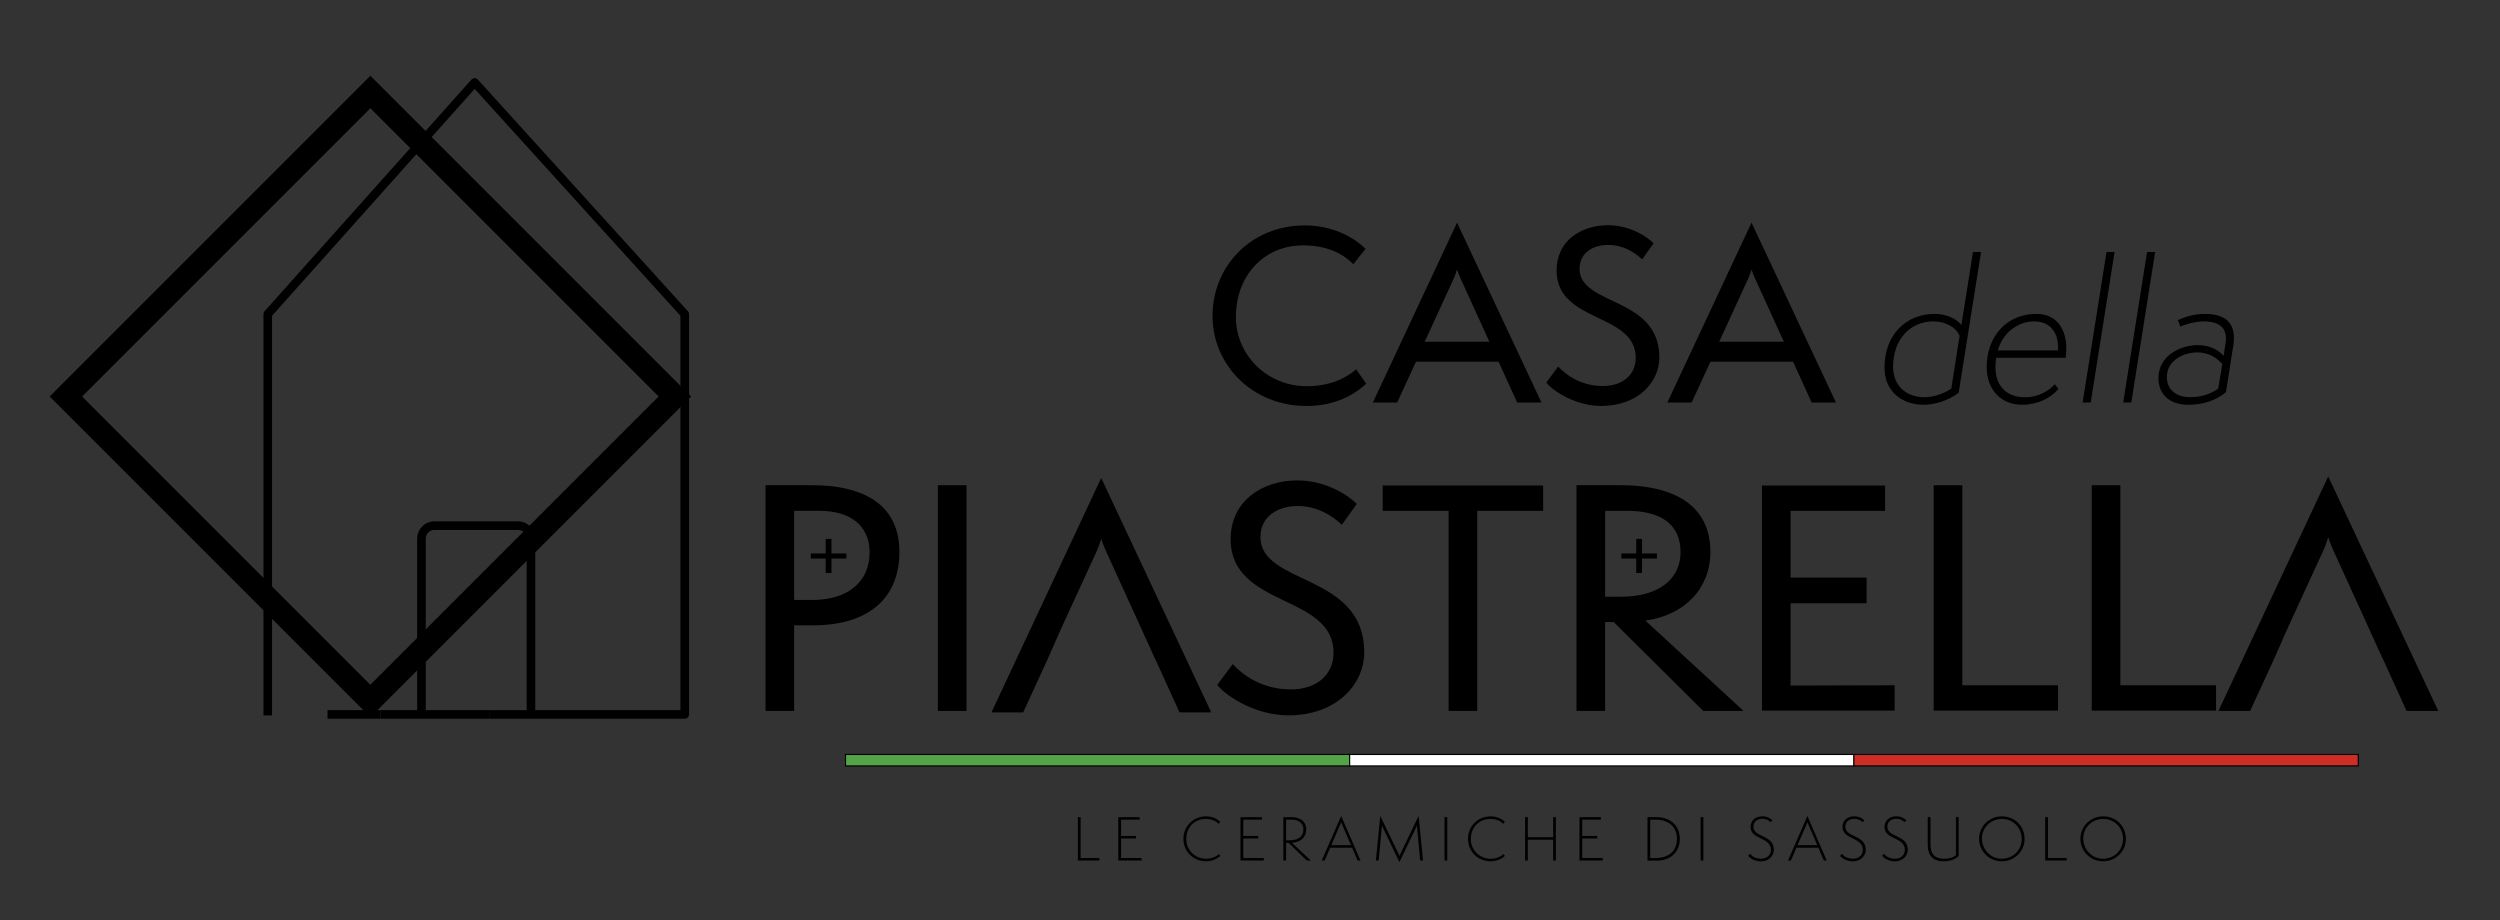 <?xml version="1.0" encoding="UTF-8"?> <svg xmlns="http://www.w3.org/2000/svg" xmlns:xlink="http://www.w3.org/1999/xlink" version="1.1" id="Livello_1" x="0px" y="0px" viewBox="0 0 841.89 309.93" style="enable-background:new 0 0 841.89 309.93;" xml:space="preserve"><rect x="0" y="0" width="841.89" height="309.93" fill="#333333" stroke="none"/> <style type="text/css"> .st0{fill:#52A447;stroke:#000000;stroke-width:0.386;stroke-miterlimit:10;} .st1{fill:#FFFFFF;stroke:#000000;stroke-width:0.386;stroke-miterlimit:10;} .st2{fill:#CF2E26;stroke:#000000;stroke-width:0.386;stroke-miterlimit:10;} .st3{fill:none;stroke:#000000;stroke-width:2.896;stroke-linejoin:round;stroke-miterlimit:10;} .st4{fill:#52A447;stroke:#000000;stroke-width:0.389;stroke-miterlimit:10;} .st5{fill:#FFFFFF;stroke:#000000;stroke-width:0.389;stroke-miterlimit:10;} .st6{fill:#CF2E26;stroke:#000000;stroke-width:0.389;stroke-miterlimit:10;} </style> <g> <g> <g> <path d="M257.8,239.41V163.4h15.76c15.46,0,29.32,5.32,29.32,22.49c0,14.56-9.24,24.7-29.22,24.7h-6.23v28.82H257.8z M273.46,202.05c12.25,0,19.38-6.22,19.38-16.07c0-9.34-7.03-13.96-16.77-13.96h-8.64v30.02H273.46z"></path> <path d="M315.83,239.41V163.4h9.64v76.01H315.83z"></path> <path d="M415.13,223.64c3.31,3.61,9.84,8.53,19.58,8.53c8.53,0,14.36-4.82,14.36-12.35c0-19.88-34.64-15.06-34.64-38.26 c0-12.95,10.74-19.78,22.49-19.78c10.34,0,17.87,5.72,19.98,7.93l-5.02,7.03c-3.51-3.41-8.74-6.33-14.86-6.33 c-6.52,0-12.55,3.31-12.55,10.44c0,16.37,34.94,11.95,34.94,38.86c0,10.74-9.34,21.19-25.51,21.19c-10.64,0-20.58-6.02-24-10.24 L415.13,223.64z"></path> <path d="M487.83,239.41v-67.38h-22.19v-8.53h54.02v8.53h-22.19v67.38H487.83z"></path> <path d="M573.57,239.41l-30.13-29.92h-2.91v29.92h-9.64V163.4h15.16c13.06,0,29.93,3.91,29.93,22.49 c0,12.25-8.64,21.29-21.89,23.09l33.04,30.42H573.57z M545.96,200.95c13.05,0,19.98-6.33,19.98-14.96 c0-9.54-6.73-13.96-17.97-13.96h-7.43v28.92H545.96z"></path> <path d="M593.35,239.31V163.5h41.47v8.53h-31.83v22.49h25.6v8.64h-25.6v27.71l35.04-0.1v8.54H593.35z"></path> <path d="M651.18,239.31V163.4h9.64v67.37h32.23v8.54H651.18z"></path> <path d="M704.4,239.31V163.4h9.64v67.37h32.23v8.54H704.4z"></path> <g> <path d="M397.22,239.91h10.68l-37.06-78.95l-36.96,78.95h10.67l8.06-17.51l4.05-9.18l0.59-1.34l1.55-3.37l10.43-22.69 c0.7-1.51,1.41-3.63,1.61-4.33c0.2,0.71,1.01,2.82,1.71,4.33l12.49,27.39h-0.02l4,8.76h0.04L397.22,239.91z"></path> </g> <g> <path d="M810.42,239.4h10.68l-37.06-78.95l-36.96,78.95h10.67l8.06-17.51l4.05-9.18l0.59-1.34l1.55-3.37l10.43-22.69 c0.7-1.51,1.41-3.63,1.61-4.33c0.2,0.71,1.01,2.82,1.71,4.33l12.49,27.39h-0.02l4,8.76h0.04L810.42,239.4z"></path> </g> </g> <g> <path d="M460.09,129.22c-5.33,4.87-12.05,7.49-20.16,7.49c-18.16,0-31.6-13.75-31.6-30.36c0-16.69,12.97-30.44,31.05-30.44 c10.12,0,17.15,4.56,20.47,7.88l-4.1,5.18c-3.7-3.71-9.04-6.34-16.99-6.34c-12.9,0-22.56,9.97-22.56,24.1 c0,13.13,10.82,23.33,23.8,23.33c7.96,0,13.6-2.86,16.68-5.72L460.09,129.22z"></path> <path d="M510.91,135.55l-6.26-13.75h-27.81l-6.33,13.75h-8.19l28.35-60.57l28.43,60.57H510.91z M491.98,94.07 c-0.54-1.16-1.16-2.78-1.31-3.32c-0.15,0.54-0.69,2.16-1.24,3.32l-9.65,21.01h21.78L491.98,94.07z"></path> <path d="M524.72,123.42c2.55,2.78,7.57,6.57,15.07,6.57c6.57,0,11.05-3.71,11.05-9.5c0-15.3-26.65-11.59-26.65-29.43 c0-9.97,8.26-15.22,17.3-15.22c7.96,0,13.75,4.4,15.37,6.1L553,87.35c-2.7-2.63-6.72-4.87-11.43-4.87 c-5.02,0-9.65,2.55-9.65,8.03c0,12.59,26.88,9.19,26.88,29.9c0,8.27-7.18,16.3-19.62,16.3c-8.19,0-15.84-4.64-18.46-7.88 L524.72,123.42z"></path> <path d="M610.08,135.55l-6.26-13.75h-27.81l-6.33,13.75h-8.19l28.35-60.57l28.43,60.57H610.08z M591.15,94.07 c-0.54-1.16-1.16-2.78-1.31-3.32c-0.15,0.54-0.69,2.16-1.24,3.32l-9.65,21.01h21.78L591.15,94.07z"></path> <path d="M664.41,84.87h2.72l-7.54,47.41c-3.71,2.72-7.97,4.02-11.99,4.02c-6.61,0-12.98-4.14-12.98-12.42 c0-11.31,7.36-18.17,16.88-18.17c3.59,0,7.11,1.36,9.02,3.71L664.41,84.87z M659.89,113.11c-1.05-2.84-4.7-4.88-8.78-4.88 c-7.91,0-13.6,6.12-13.6,15.27c0,6.86,4.94,10.26,10.45,10.26c2.53,0,5.93-0.74,9.15-2.9L659.89,113.11z"></path> <path d="M693.2,130.98c-2.66,3.15-7.11,5.32-12.3,5.32c-7.11,0-11.87-5.13-11.87-12.67c0-10.51,6.86-17.92,16.69-17.92 c8.16,0,10.88,7.11,9.95,14.22l-0.06,0.56h-23.36c-1.42,8.78,2.97,13.29,9.64,13.29c5.01,0,8.41-2.53,10.08-4.39L693.2,130.98z M693.07,118c0.31-5.25-2.1-9.77-8.03-9.77c-6.18,0-10.94,4.63-12.24,9.77H693.07z"></path> <path d="M701.34,135.55l8.04-50.69h2.72l-8.04,50.69H701.34z"></path> <path d="M715,135.55l8.04-50.69h2.72l-8.03,50.69H715z"></path> <path d="M749.48,115.53c0.68-4.27-1.24-7.29-7.23-7.29c-3.71,0-7.11,1.36-8.03,1.73l-0.81-2.16c1.86-0.87,5.07-2.1,9.15-2.1 c8.04,0,10.51,4.2,9.52,10.63l-2.47,15.7c-3.28,2.78-7.6,4.27-12.61,4.27c-7.11,0-10.14-4.2-10.14-8.96 c0-7.67,7.54-11.13,13.23-11.13c3.52,0,6.8,1.3,8.72,3.65L749.48,115.53z M748.37,122.63c-1.48-1.73-4.08-3.96-8.53-3.96 c-4.14,0-10.14,2.47-10.14,8.28c0,4.57,3.52,6.8,7.78,6.8c4.08,0,7.29-1.24,9.52-2.9L748.37,122.63z"></path> </g> <g> <path d="M552.96,188.08v4.89h-1.95v-4.89h-5.02v-1.7h5.02v-4.91h1.95v4.91h5.02v1.7H552.96z"></path> </g> <g> <path d="M280.01,188.08v4.89h-1.95v-4.89h-5.02v-1.7h5.02v-4.91h1.95v4.91h5.02v1.7H280.01z"></path> </g> <g> <g> <path d="M362.98,289.78v-14.61h0.93v13.78h6.3v0.83H362.98z"></path> <path d="M376.59,289.78v-14.59h7.21v0.83h-6.28v5.49h5.05v0.85h-5.05v6.59h6.92v0.83H376.59z"></path> <path d="M410.94,288.25c-1.33,1.16-2.98,1.8-4.79,1.8c-4.39,0-7.63-3.4-7.63-7.56c0-4.17,3.25-7.58,7.63-7.58 c1.82,0,3.46,0.64,4.79,1.82l-0.56,0.69c-0.81-0.85-2.16-1.64-4.41-1.64c-3.63,0-6.49,2.76-6.49,6.8c0,3.75,3.04,6.61,6.69,6.61 c1.74,0,3.29-0.6,4.33-1.58L410.94,288.25z"></path> <path d="M417.75,289.78v-14.59h7.21v0.83h-6.28v5.49h5.05v0.85h-5.05v6.59h6.92v0.83H417.75z"></path> <path d="M440.07,289.8l-6.14-5.97h-0.83v5.97h-0.93v-14.63h2.8c2.21,0,4.91,0.99,4.91,4.14c0,2.55-1.82,4.37-4.83,4.5l6.4,5.99 H440.07z M434.25,282.97c2.99,0,4.68-1.29,4.68-3.65c0-2.2-1.72-3.3-3.96-3.3h-1.87v6.96H434.25z"></path> <path d="M457.19,289.8l-1.87-4.33h-7.37l-1.87,4.33h-0.98l6.55-15.02l6.51,15.02H457.19z M452.03,277.81 c-0.14-0.27-0.35-0.81-0.39-0.97l-0.39,0.97l-2.93,6.8h6.63L452.03,277.81z"></path> <path d="M478.25,289.8l-1.06-11.37l-0.02-0.5l-0.15,0.39l-5.76,12.02l-5.76-12.02l-0.15-0.39c0,0.15,0,0.39-0.02,0.5 l-1.04,11.37h-0.95l1.47-15.04l6.17,12.77c0.06,0.12,0.27,0.56,0.31,0.77c0.04-0.21,0.25-0.66,0.31-0.77l6.13-12.77l1.49,15.04 H478.25z"></path> <path d="M486.45,289.8v-14.63h0.93v14.63H486.45z"></path> <path d="M506.77,288.25c-1.33,1.16-2.98,1.8-4.79,1.8c-4.39,0-7.63-3.4-7.63-7.56c0-4.17,3.25-7.58,7.63-7.58 c1.82,0,3.46,0.64,4.79,1.82l-0.56,0.69c-0.81-0.85-2.16-1.64-4.41-1.64c-3.63,0-6.49,2.76-6.49,6.8c0,3.75,3.04,6.61,6.69,6.61 c1.74,0,3.29-0.6,4.33-1.58L506.77,288.25z"></path> <path d="M523.03,289.8v-7.01h-8.52v7.01h-0.93v-14.63h0.93v6.77h8.52v-6.77h0.93v14.63H523.03z"></path> <path d="M531.9,289.78v-14.59h7.21v0.83h-6.28v5.49h5.05v0.85h-5.05v6.59h6.92v0.83H531.9z"></path> <path d="M554.8,289.8v-14.63h3c4.31,0,7.89,2.53,7.89,7.33c0,4.5-3.19,7.31-7.69,7.31H554.8z M557.51,288.94 c4.23,0,7.21-2.12,7.21-6.51c0-4.4-3.3-6.41-7.17-6.41h-1.82v12.93H557.51z"></path> <path d="M572.69,289.8v-14.63h0.93v14.63H572.69z"></path> <path d="M589.33,287.5c0.52,0.68,1.64,1.68,3.75,1.68c1.84,0,3.28-1.16,3.28-2.99c0-4.35-6.84-3.38-6.84-7.69 c0-2.36,1.87-3.61,3.94-3.61c1.7,0,2.92,0.83,3.42,1.37l-0.58,0.64c-0.58-0.58-1.43-1.16-2.84-1.16c-1.53,0-2.98,0.85-2.98,2.63 c0,3.73,6.88,2.67,6.88,7.81c0,1.9-1.59,3.89-4.37,3.89c-2.01,0-3.73-1.06-4.27-1.87L589.33,287.5z"></path> <path d="M614.2,289.8l-1.87-4.33h-7.37l-1.87,4.33h-0.98l6.55-15.02l6.51,15.02H614.2z M609.04,277.81 c-0.13-0.27-0.35-0.81-0.38-0.97l-0.38,0.97l-2.94,6.8h6.63L609.04,277.81z"></path> <path d="M620.28,287.5c0.52,0.68,1.64,1.68,3.75,1.68c1.84,0,3.28-1.16,3.28-2.99c0-4.35-6.84-3.38-6.84-7.69 c0-2.36,1.87-3.61,3.94-3.61c1.7,0,2.92,0.83,3.42,1.37l-0.58,0.64c-0.58-0.58-1.43-1.16-2.84-1.16c-1.53,0-2.98,0.85-2.98,2.63 c0,3.73,6.88,2.67,6.88,7.81c0,1.9-1.59,3.89-4.37,3.89c-2.01,0-3.73-1.06-4.27-1.87L620.28,287.5z"></path> <path d="M634.43,287.5c0.52,0.68,1.64,1.68,3.75,1.68c1.84,0,3.28-1.16,3.28-2.99c0-4.35-6.84-3.38-6.84-7.69 c0-2.36,1.87-3.61,3.94-3.61c1.7,0,2.92,0.83,3.42,1.37l-0.58,0.64c-0.58-0.58-1.43-1.16-2.84-1.16c-1.53,0-2.98,0.85-2.98,2.63 c0,3.73,6.88,2.67,6.88,7.81c0,1.9-1.58,3.89-4.37,3.89c-2.01,0-3.73-1.06-4.27-1.87L634.43,287.5z"></path> <path d="M658.66,275.16h0.93v13.07c-0.85,1-2.61,1.82-5.22,1.82c-3.21,0-5.2-1.84-5.2-5.51v-9.38h0.93v9.12 c0,3.58,1.59,4.91,4.72,4.91c1.29,0,2.98-0.35,3.85-1.24V275.16z"></path> <path d="M674.16,290.05c-4.31,0-7.69-3.36-7.69-7.56c0-4.21,3.38-7.58,7.69-7.58c4.27,0,7.63,3.21,7.63,7.63 C681.79,286.72,678.33,290.05,674.16,290.05z M674.16,275.78c-3.75,0-6.73,2.81-6.73,6.63c0,3.62,2.92,6.78,6.59,6.78 c3.87,0,6.8-2.88,6.8-6.67C680.82,278.59,677.81,275.78,674.16,275.78z"></path> <path d="M688.73,289.78v-14.61h0.93v13.78h6.3v0.83H688.73z"></path> <path d="M708.28,290.05c-4.31,0-7.69-3.36-7.69-7.56c0-4.21,3.38-7.58,7.69-7.58c4.27,0,7.63,3.21,7.63,7.63 C715.91,286.72,712.45,290.05,708.28,290.05z M708.28,275.78c-3.75,0-6.73,2.81-6.73,6.63c0,3.62,2.92,6.78,6.59,6.78 c3.87,0,6.8-2.88,6.8-6.67C714.94,278.59,711.93,275.78,708.28,275.78z"></path> </g> </g> </g> <g> <g> <rect x="284.73" y="254.07" class="st0" width="169.85" height="3.86"></rect> </g> <g> <rect x="454.5" y="254.07" class="st1" width="169.85" height="3.86"></rect> </g> <g> <rect x="624.31" y="254.07" class="st2" width="169.85" height="3.86"></rect> </g> </g> <g> <g> <line class="st3" x1="128.09" y1="240.58" x2="110.3" y2="240.58"></line> <line class="st3" x1="164.96" y1="240.58" x2="128.09" y2="240.58"></line> <g> <polyline class="st3" points="164.96,240.58 230.59,240.58 230.59,105.78 159.84,27.77 90.17,105.78 90.17,240.91 "></polyline> <path class="st3" d="M178.81,240.58v-59.2c0-2.42-1.96-4.38-4.38-4.38h-28.12c-2.42,0-4.38,1.96-4.38,4.38v59.2"></path> </g> </g> <g> <path d="M124.73,241.52l-108-108l108-108l108,108L124.73,241.52z M27.64,133.52l97.08,97.08l97.08-97.08l-97.08-97.08 L27.64,133.52z"></path> </g> </g> </g> </svg> 